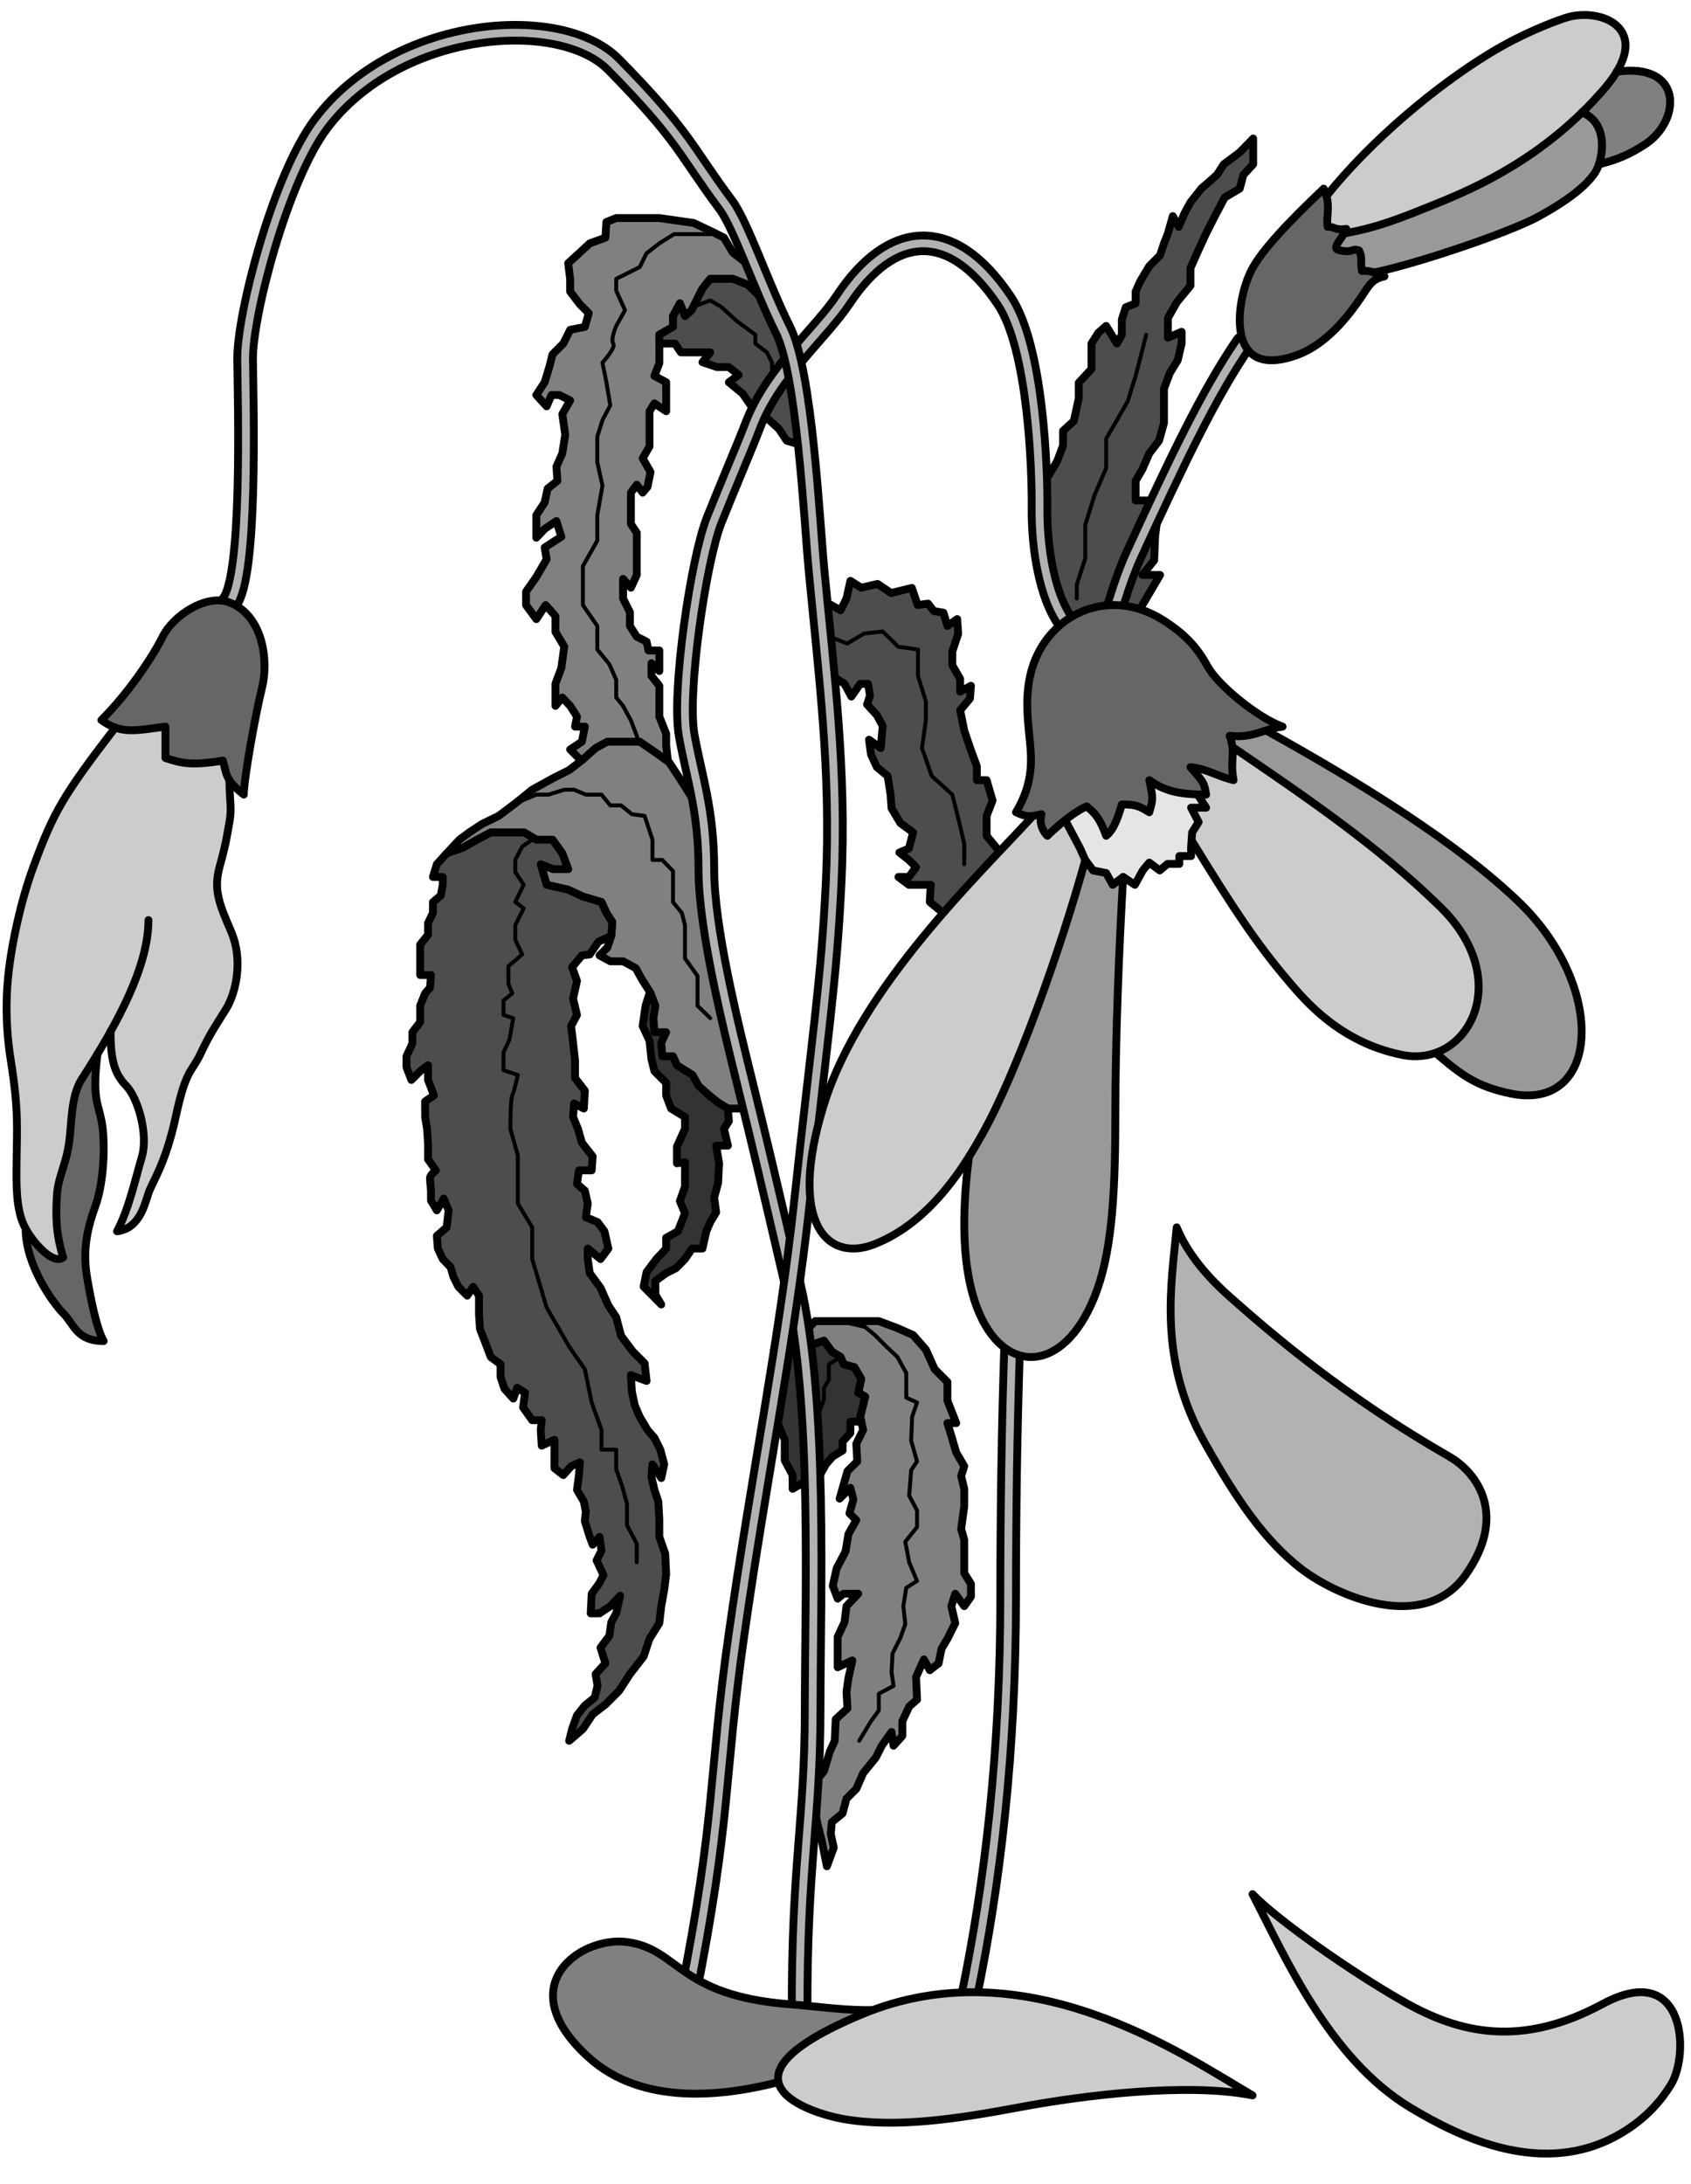 <?xml version="1.0" encoding="UTF-8"?><svg xmlns="http://www.w3.org/2000/svg" xmlns:xlink="http://www.w3.org/1999/xlink" height="278.4" preserveAspectRatio="xMidYMid meet" version="1.0" viewBox="207.4 266.2 215.7 278.4" width="215.7" zoomAndPan="magnify"><g stroke="#000" stroke-linecap="round" stroke-linejoin="round"><path d="m282.875,364.5-2.75-2.75 1.5-1 .375-1.917h-1.25l.25-1.277-.875-1.368-1-1.066-.875,1.066v-2.813l.75-2 .375-2.75-1.125-1.875v-2l-1.25-1.415-1.187,1.79-1.313-1.79v-1.71l1.313-1.875 1.312-2.25-.25-1.5 2.125-1.375-.625-2-1.5,1-1.062,1.125v-2.875l1.062-1.625 .375-1.75 1.25-1-.125-1.812 .75-1.688 .375-2.375-.375-2.625 1-1.75-1.375-.692h-1l-.625,1.442-1.312-1.442 1.062-1.625 .625-2.058 .375-1.5 1.375-1.375 .875-1.75 1.875-.375 .5-1.75-1.125-1.125-1.25-1.625v-1.625l-.25-2 1.375-1.25 1.375-1.274 2-.726 .125-2 1.253-.5h2.122 3.375l4.375.625 2.125,1 1.75.875 1.107,1.875 2.269,1.789 2.097,4.736-2.422-2.4-1.944-.75h-1.607-1.25l-1,1.25-.625,1.25-.75,1.5-.853.75-.647-1.625-.875,1.625v1.375l-1.75,1v2.125 1.5l-.625,1.625 1.5.808v1.625 2.067l-1.5-1-.625,1v1.875 2.616l-.875,1.509 1,1.75-.375,1.875-.625.75-.75-1-.75,1v2.25 1.75l.75,1.125v1.875 1.75 1.75l-.75,1.625-1-1.125v2.5l.875,1.75v1.75l.875,1.375 1.25.625 .25,1.125h1.375v2.625l-1-1v1.625l1,1.25v2 1.931l.875,2.194v1.5l.5,4.409z" fill="gray"/><g id="change1_1"><path d="m300.125,406.25 .25,2.875-.625.988 .5,2.137h-1.5l.375,2.25-.125,2.5-.5,1.867 .25,1.883-.75,1.25-.5,1.167-.5,2.203h-1.312l-.916,1.338-1.147,1.167-1.25.625-1.375,1v1.75l.75,1.25-2.25-2.273 .375-1.852 1.25-1.667 1.25-1.338v-1.37l1.5-.833 .897-2.292-.647-1.562 .647-1.813v-3.125l-1.022.125v-2.125l1.022-2.262v-1.512l-1.772-1.083-.625-1.643v-1.625l-1.5-1.5-.375-1.5-.25-2.375-.875-1.875 .375-2.587 1.125-3.538z" fill="#333"/></g><g id="change2_1"><path d="m310.215,323.116-2.465-.741-1-1.5-1.375-1.25-1.875-1.25-1.375-2-1.75-1.442 1.25-.933-1.25-1h-1.5l-1.875-.625 1-1.25h-2-1.75l-.75-1.125h-2v-1.125l1.75-1v-1.375l.875-1.625 .647,1.625 .853-.75 .75-1.5 .625-1.25 1-1.25h1.25 1.607l1.944.75 2.422,2.4 2.742,5.1 1.434,6.678z" fill="#4d4d4d"/></g><path d="m295.85,305.3 2.15-.8 1.375.8 2,1.825 2.375,1.75v1.125l1.473,1.125 .652,1.308v.942" fill="none" stroke-width=".5"/><path d="m298.85 296.05h-5.475l-1.875 1.176-1.639 1.274-0.861 1.75-2.997 1.5v1.5l1.122 2.5-1.122 2s-0.753 1.75-0.378 2.25-1.375 2.433-1.375 2.433l0.5 2.5 0.5 2.942-1 1.875-0.662 2.125v3.25l0.662 3-0.662 3.75v3.25l-1.838 3.25v4.96l1.838 2.665v3l1.537 1.875 0.878 2v2.247l0.872 1.066 1 1.855 0.75 1.957 0.625 2.625" fill="none" stroke-width=".5"/><g id="change2_2"><path d="m354,330h-1.741v-2.5l.87-1.5 .871-2 1.25-1.625 .625-2.25v-2-2.375l.75-2 1-1.618 .5-2.132v-1.5l-1.75.75v-2.5l1.125-2 1.75-2.125v-2.25l1-2.25 1-2.167 1.25-2.458 1.125-2.125 1.911-1.125 .464-1.75 1.25-1.355v-3.28l-1.714,1.76-2.036,1.52-.875,1.355-2,1.75-1.375,1.75-.75,1.375-.75,1.75-.75-1.375-.625,2.208-.5,1.268-.5,1.524-1.375,1.375-1.125,1.875-.616,1.375v1.5l-1.259.5-.5,1.558v1.942l-.625,1.125-1.375-2.25-1,.875-.875,1.375v3.25l-1.625,1.75v2l-.625,2.875-1.375,1.25v1.875l-.75,2-1.125,1.875-1.146,1.498 .256,7.267 .594,3.62 1.295,4.075 1.751,2.665 3-1.375 2.605-.594 2.779.719 1.355-2.25 1.761-3-2.253-.003 1.503-1.872 .125-3.125 .616-4.754z" fill="#4d4d4d"/></g><path d="m353.61 308.88-1.355 5.25-1.009 3.25-2.75 4.75v3.75l-1.5 3.5-1.166 3.75v4.25l-1.084 3.375v1.75" fill="none" stroke-width=".5"/><g id="change2_3"><path d="m335.521,375.531-2.271-2.781v-2.534l.756-1.966-.756-2.591h-1.25v-1.784l-.875-2.371-.728-2.181-.522-2.573 1.25-1.5 .125-1.625-1.375.75v-1.625l-1-1.75v-1.75l.75-2.25-.125-1.875-1.251.875-.509-1.693-1.235-.213-.725-.938-1.321.179-.746-2.182-2.651.648-1.717-1.159-2.095.483-1.375-.875-.5,2.25-.75,1.5-2.721-1.5 .918,9.368 2.303,1.51 .875,1.622 1.125-1.622h1l.25,1.497-.375,1.125 1.25,1.375 .75,1.375-.125,1.375-.125,1.444-1.5-1.069 .25,1.875 .75,1.625 1.375,1.125 .375,2.375 .125,1.75 1.125,1.875 1.625,1.204-.541,2.046-1.209.505 1.209.953 .916.917-.916,1.25h-1.334l1.334,1h1.541 1.25l-.125,2.181 2.48,2.055 3.199-3.586z" fill="#4d4d4d"/></g><path d="m330.397,376.375v-2.625l-.647-2.75-.875-3.5-2.625-2.375-1.25-3.556 .5-3.526v-2.418l-1-3.25v-3.375l-2.527-.346-1.973-1.949-2.36.259-2.174,1.279-1.918-.743" fill="none" stroke-width=".5"/><path d="m297.005,370-2.755-4.341-1.5-2.284-1.75-1.25-2-1.375h-2.125-2l-1.5.819-1.75,1.556-1.625,1.25-2,1-2.716,1.5-2.159,1.75-2.125,1.591-2.125,1.034-1.625,1.079-1.25.921-1.625,1.75 2.125-.75 1.75-1 1.75-.921h2.375 1.875l1.563.921h2.062l1.25,1.75 .75,2h-1.875l-1.625-.625 .75,2.625 2.75.625 1.875.875 2.375.713 .625,1.372 .75,1.165-.125,1.75-.5,1.5-1,1 1.375.75h1.625l1.625.875 .75,1.375 1.125,1.771 .625,1.642-.25,1.587 .125,1.793h1.5l-.625,1.332 .125,1.732h1.375l.5,1.143 2,1.25 .75,1.375 1.375,1.224 1.125.901 1.25.768h2l.551-1.669-2.376-9.849-1.913-9.356-.609-4.059-.385-4.585-.105-4.002z" fill="gray"/><g id="change2_4"><path d="m264.375,375 2.125-.75 1.75-1 1.75-.921h2.375 1.875l1.563.921h2.063l1.25,1.75 .75,2h-1.876l-1.625-.625 .75,2.625 2.75.625 1.875.875 2.375.713 .625,1.372 .75,1.165-.125,1.75-1.625.75-1.125,1.625-1,.125-1.25,1.5 .625,1.75-.5,2.25 .5,2.094-.75,1.406 .25,2.125 .25,2.25v2.25l1.25,1.625-.125,2.268-1.25-.643-.125,1.726 .625,1.513 .5,1.762 1.375,1.75-.125,1.781h-1.625l-.25,1.719 1,.875 .375,1.625-.25,1.75 1.5.625 .875,1.167 .5,2.203-1,1.338-1.625-1.338v1.338l.25,1.792 1.375,1.875 1,2.25 1,1.5 .625,2.375 1.5,2 1.5,1.5 .25,2.25-2-.75 .125,2.125 .375,1.75 .625,1.438 1,1.688 .875,1 .75,1.5 .5,1.875-.375,1.75-1.125-1.75-.125,1.623 .375,1.625 .5,1.5 .125,2.25v2.25l.75,2.125 .125,2.625-.25,2-.375,2.084-.25,2.166-1.25,2-.75,2.25-1.75,2.25-1.375,2.125-1.75,1.75-1.625,1.25-1.25,1.875-1.75,1.5 .375-1.5 .625-1.75 1-1.25 1.25-1 .375-1.5-.25-1.5 1.25-1.375-.625-2 1.125-1.5 .25-1.75 .625-1.125 .5-2.25-1.25,1.334-1.375.916h-1.125l.125-2.5 1-1.375 .5-1-.875-1.875 .625-1.25-.25-1.75-.875,1-.375-1-.625-2 .125-1.25-.25-1.25-.875-1.5 .25-1.875 .125-1.625-1.125.5-1,1.125-1.122-.875v-1.625-2l-1.628.75-.125-2 .125-1.25h-1.216l-1.159-1.625 .25-1.875-1-.625-.5,1.375-1.125-1.25-.5-1.5v-1.625l-1.25-.924-.5-1.326-.875-2.25-.125-1.875v-2.375l-.75-1.125-.75,1.125-1.125-1.125-.625-1.25-.375-1.25-1-1.042-.625-1.338-.125-1.62 1.25-1.083 .25-2.167-.625-1.5-.875,1.5-.75-1.25v-1.25c0,0-.125-1.25-.125-1.625s.75-.969.75-.969l-1-1.406v-2l-.125-1.887-.25-1.513v-1.976l1.125-.776-.75-1.974v-1.874l-1,.75-1.125,1.125-.625-1.625v-1.393l.75-1.607v-1.457l1-1.293v-2.087l.625-1.578 .625-.71 .125-1.625h-1.375v-1.125-1.75-1l1-1.25v-1.5l.625-1.29v-1.372l1-.838 .25-1.375v-1h-1.25l.5-1.625 1.25-1.375z" fill="#4d4d4d"/></g><path d="m298 396-1.625-1.587v-3.788l-1.603-2.25v-4.241l-0.397-1.549-1.125-1.372v-3.963l-1.375-1.417h-1.25v-2.583l-1-3.034-1.625-0.216-1.375-1.125h-1.375l-1.125-1.375h-2l-1.5-0.625h-1.25l-2 0.625h-1.562l-1.806 0.759" fill="none" stroke-width=".5"/><path d="m275.284,373.25-1.277.875-.882,1.708v1.542l1.079,1.625-1.079,2.181 1.079.819-1.079,2.134v1.866l.882,1.875-1.757,1.5v2.25l.5,1.21-1.125.915v1.844l1.25.406-.5,2.75-.75,1.625v2.25l1.829.625c0,0-.454,2.072-.704,2.599s-.25,4.265-.25,4.265l.954,3.387v2.625 3.5l1.83,3.042v4.041l1.841,6.167 2.875,5 2,2.875 .875,4.25 1.25,3.5v2.5h1.878v2.5l.747,2.125 .625,2.25v2.75l1.25,2.375v2.375" fill="none" stroke-width=".5"/><path d="m309.695,436.4 1.68-1.775h2 2.75 3.375l2.375.888 2,.887 1.625,1.85 1.125,2.5 1.624,1.625v2.375l1.126,2.875h-1.126l.501,1.625 .625,2.125 1.022,1.75-.397,1.25 .397,1.625v2.25l-.397,2.875 .397,1.375v2 2.25l.853,1.375v1.625l-.853,1.209-1.147-1.584-.5,1.584 .5,2.166-1.001,2-.749,1.25-.375,1.875-1.125.875-.75-1.375-1,2.25 .125,2.875-1,.875-.875,1.875v1.875l-1.125,1.25-.25-1.75-1.25,1.75-.75,1.5-1.625,2-.875,2-1.25,1.25-.5,1.875-1.375,1.125-.125,1.5 .375,1.75-.875,2.375-.625-3.125-.625-2.5-.87-4.397 1.745-2.103 .75-2.5 .625-1.375 .125-2.75 1.5-1.375-.125-2.125 .25-1.75 .5-2.25-1.875.875v-1.875-2l.875-1.875 .25-2.041 1.5-1.584h-1.875l-.75.625-.625-1.625 .5-2.25 1.125-2.125 .375-2.25 1-1.75-.875-.875 .5-1.75-.375-1.5-1.375,1.375 1-3.5 1.25-1.25-.125-2.25 .875-1.75-.375-1.687 .625-2.563-.875-.5 .375-1.75-.875-1.5-1.375-.375-.375-.924-1.125-.701-1-1.375-1.125.375-1.449.649z" fill="gray"/><g id="change1_2"><path d="m317.265,447.441-.14-.628 .625-2.563-.875-.5 .375-1.75-.875-1.5-1.375-.375-.375-.924-1.125-.701-1-1.375-1.125.375-1.449.649-.231-1.749-1.07.1-1.633,2.701-.972,6.031 .73,2.768 .75,1.75v2.625l1,1.875v1.751l2.164-1.251 .418,1.251 1.043-2.001 .625-1.125 .875-1 1.25-.75v-1.125l1-1.125v-1.434z" fill="#333"/></g><path d="m314.625,439.201-1.5.924v2l-.625,1v1.5l-.615,1.576" fill="none" stroke-width=".5"/><path d="m314.625,434.625 3.125.75 1.25,1.025 1.473,1.475 1.402,1.326 1.125,2.049v3.125l1.375.625-.625,1.813-.125,3.062 .75,2.625-.75,1.125-.25,3.25 1,1.875v2.125l-1.5,1.875 .5,2.625 1,2.375-1.375.875-.375,2.334 .25,2.291-.625,1.75-1,2-.125,2.375 .25,1.75-1.875,1v2.125l-1,1.375-1.5,2.5" fill="none" stroke-width=".5"/></g><g fill="none" stroke-linecap="round" stroke-linejoin="round"><path d="m309.397,523c-.064-19.333 1.663-24.5 1.663-39s.97-39-2.53-54-4.03-17.25-6.03-25.375-5-20.125-5-27.625-1.5-11.5-2.5-17 1.5-22.5 3.5-27.5 3.926-9.447 4.898-12c2.602-6.833 8.602-11.667 11.602-16.167 6-9 13.667-10 20.5.167 4.018,5.978 4.547,21.401 4.5,26.5-.051,5.48 1.058,10.974 3,14" stroke="#000" stroke-width="3"/><path d="m309.397,523c-.064-19.333 1.663-24.5 1.663-39s.97-39-2.53-54-4.03-17.25-6.03-25.375-5-20.125-5-27.625-1.5-11.5-2.5-17 1.5-22.5 3.5-27.5 3.926-9.447 4.898-12c2.602-6.833 8.602-11.667 11.602-16.167 6-9 13.667-10 20.5.167 4.018,5.978 4.547,21.401 4.5,26.5-.051,5.48 1.058,10.974 3,14" stroke="#b2b2b2"/><path d="m295.154,520.813c4.593-23.146 3.575-27.884 6.18-46.146 2.854-20.011 6.483-37.816 8.333-55 2.333-21.667 3.468-28.281 4.072-41 .682-14.336-.932-26.444-2.203-39.979-.584-6.212-1.492-24.892-4.252-30.423s-5.413-13.425-7.284-15.931c-5.228-7-5.228-8.667-14.333-17.912-6.847-6.951-27.667-5.276-37.333,7.578-5.187,6.897-9.732,24.359-9.667,30 .07,6.063.681,27.652-2,31" stroke="#000" stroke-width="3"/><path d="m295.154,520.813c4.593-23.146 3.575-27.884 6.18-46.146 2.854-20.011 6.483-37.816 8.333-55 2.333-21.667 3.468-28.281 4.072-41 .682-14.336-.932-26.444-2.203-39.979-.584-6.212-1.492-24.892-4.252-30.423s-5.413-13.425-7.284-15.931c-5.228-7-5.228-8.667-14.333-17.912-6.847-6.951-27.667-5.276-37.333,7.578-5.187,6.897-9.732,24.359-9.667,30 .07,6.063.681,27.652-2,31" stroke="#b2b2b2"/><path d="m331 520.81c3-14.479 5-31.146 5-51.146s0.559-45.95 2.667-65.042c1.969-17.829 7.666-55.292 13.333-67.625s9.667-20.667 14-27" stroke="#000" stroke-width="3"/><path d="m331 520.81c3-14.479 5-31.146 5-51.146s0.559-45.95 2.667-65.042c1.969-17.829 7.666-55.292 13.333-67.625s9.667-20.667 14-27" stroke="#b2b2b2"/></g><g id="change3_1"><path d="m378.861,295.958c.121-.204.218-.401.264-.583-1.5.25-1.625-.375-2.375-.25-.211-1.163.293-2.326-.152-3.942l-.002.003c5.738-7.186 14.144-14.127 20.821-18.186 4.25-2.583 8.011-3.966 9.584-4.5 4.416-1.5 11.722,1.236 5.055,8.986-7.615,8.852-16.666,12.75-21.416,14.667s-7.42,3.012-11.779,3.805z" fill="#ccc"/></g><g id="change4_1"><path d="m409.193,280.527c3.526,1.361 2.724,6.139 1.641,7.723s-3.167,3.333-7.083,5.5-16.25,6.25-21.092,7.19l.035.011c-.419-.155-.882-.264-1.569-.201-.25-1.438.125-1.625-.375-2.625-.968-.324-.688.375-2.542-.027-.931-.202.107-1.226.653-2.14l-.001-.001c4.359-.792 7.029-1.888 11.779-3.805 4.166-1.681 11.642-4.887 18.555-11.624l-.001-.001z" fill="#999"/></g><path d="m411.34 287.2c0.724-2.057 0.781-5.545-2.147-6.675" fill="none" stroke="#000" stroke-linecap="round" stroke-linejoin="round"/><path d="m411.36 287.14c2.198-0.569 3.706-1.134 5.896-2.557 4.497-2.921 4.997-10.421-3.623-9.242" fill="none" stroke="#000" stroke-linecap="round" stroke-linejoin="round"/><path d="m411.359,287.146c.706-2.063.736-5.498-2.166-6.618l.001.002c.969-.943 1.926-1.956 2.861-3.043 .683-.794 1.219-1.535 1.627-2.225l-.052.084c8.62-1.179 8.12,6.321 3.623,9.242-2.19,1.423-3.698,1.987-5.896,2.557l.002.001z" fill="gray"/><g id="change4_2"><path d="m364.609,361.504c-.047-.438-.151-.921-.359-1.504 2.057.229 3.262-.248 4.642-.678 11.775,6.511 24.442,14.344 32.275,21.891 11.286,10.874 10.333,26.787-1.099,24.394-4.301-.9-6.259-2.349-9.463-5.111l-.035-.089c5.767-2.074 8.368-10.933.593-18.547-7.972-7.807-17.195-14.053-26.338-20.291l-.216-.065z" fill="#999"/></g><g id="change3_2"><path d="m360.166,367.5 1.084,1.667h-1.916l.958,1.833-.825,1.316-.085,1.194 .133.006c5.242,8.561 8.212,13.005 12.152,17.65 2.224,2.621 6.663,7.956 14.667,9.529 8.333,1.638 14.333-9.529 4.829-18.836-7.972-7.807-17.195-14.053-26.338-20.291l-.216-.065c.142,1.312-.234,2.211.141,4.154-2.313-.579-3.25-1.409-5.5-1.659 1.75,2 1.75,2 2,3.5-.38-.002-.74-.009-1.083-.022l-.001.024z" fill="#ccc"/></g><g id="change3_3"><path d="m339.149,370.216c-6.649,7.284-21.983,21.784-26.649,36.784s.334,20.167 6.386,17.834c7.611-2.935 12.091-11.009 13.781-14 4.333-7.667 10-23.5 13.167-35l-.667-1.5-.855-1.583-1.044-1.998c-1.282,1.01-2.268,1.998-2.268,1.998s-1.214-1.096-.75-2.75c-.466.097-.81.174-1.101.215z" fill="#ccc"/></g><g id="change4_3"><path d="m350.667,378-1.333,1-.834-1.5-1.666-.333-1-1.333c-3.167,11.5-8.834,27.333-13.167,35-.398.705-.952,1.692-1.665,2.829l-.002-.001c-1,7.662-.826,14.439 1.056,19.325 3.278,8.513 10.944,8.513 14.953-1.45 2.087-5.187 2.658-12.203 2.658-22.703s.5-22.167 1-30.834z" fill="#999"/></g><g id="change5_1"><path d="m360.167,367.478c-2.764-.102-4.388-.566-6.167-1.819 .5,2.341.5,2.341 0,4.091-1.333-.833-1.833-1-3.5-1-.392,1.373-1,3.25-2,4-.75-2.083-1.359-2.864-2.5-3.75-.908.407-1.885,1.084-2.732,1.752l1.899,3.582 .667,1.5 1,1.333 1.666.333 .834,1.5 1.333-1 1.5,1 1-1.833 .833-1 1.334,1 1-.833h1.5v-1h1.5v-1.167l.133-1.851 .825-1.316-.958-1.833h1.916l-1.084-1.667 .001-.022z" fill="#e5e5e5"/></g><g id="change3_4"><path d="m221.504,397.702c-.004,3.632.496,5.381 1.996,6.923s2.833,6.209 2,9.042-1.667,6.667-3.167,9.5c2.833-.333 3.5-3.333 4-4.833s2.167-3.668 3.5-9.834 2-5.5 3.167-8 1.899-3.5 3.233-5.667 2.167-6.333.667-9.833-2.314-5.333-1.48-8.333 .914-3.834 1.247-5.667 0-2.683 0-5.341l-.004-.001c-.472-.743-.536-1.417-.829-2.491-4,.667-5.333.333-7.333-.333v-4c-2.875.375-4.625.75-6.375.14l-.028-.011c-6.601,8.604-7.833,10.683-10.411,17.672-1.803,4.889-2.686,9.865-3.019,12.199s-.812,6.76.103,12.5c1.063,6.67.774,8.643.731,14.072-.026,3.255.167,5.595 1.167,7.428s3.5,4.666 4.797,3.666c-.964-3-.964-5.5-.797-8s1.341-3.998 1.667-7.666c.251-2.825.316-5.409 1.667-7.334 1.238-1.931 2.428-3.874 3.501-5.798" fill="#ccc"/></g><g id="change6_1"><path d="m210.667,422.834c1,1.833 3.5,4.666 4.797,3.666-.964-3-.964-5.5-.797-8s1.341-3.998 1.667-7.666c.251-2.825.316-5.409 1.667-7.334 .627-.976 1.242-1.955 1.834-2.934h-.001c-.667,5.434 0,6.1.5,8.434s.438,7.666-.781,11-1.553,6-1.053,9 1.256,6.667 2.128,8.167c-3.461,0-3.794-2.167-5.128-3.5s-4.833-6.166-4.833-10.833z" fill="#666"/></g><g id="change6_2"><path d="m220.333,358c3.5-3.5 6.5-8 7.833-10.667s5.564-5.461 8.5-4.333c4.338,1.667 5,7.5 4.167,10.833s-2.333,11.667-2.333,13.667c-2.333-1.833-2.167-2.5-2.667-4.333-4,.667-5.333.333-7.333-.333v-4c-3.833.499-5.667.999-8.167-.834z" fill="#666" stroke="#000" stroke-linecap="round" stroke-linejoin="round"/></g><path d="m222.097,358.962c-6.601,8.604-7.833,10.683-10.411,17.672-1.803,4.889-2.686,9.865-3.019,12.199s-.812,6.76.103,12.5c1.063,6.67.774,8.643.731,14.072-.026,3.255.167,5.595 1.167,7.428s3.5,4.666 4.797,3.666c-.964-3-.964-5.5-.797-8s1.341-3.998 1.667-7.666c.251-2.825.316-5.409 1.667-7.334 4.5-7 8.333-14.167 8.333-20" fill="none" stroke="#000" stroke-linecap="round" stroke-linejoin="round"/><path d="m221.504,397.702c-.004,3.632.496,5.381 1.996,6.923s2.833,6.209 2,9.042-1.667,6.667-3.167,9.5c2.833-.333 3.5-3.333 4-4.833s2.167-3.668 3.5-9.834 2-5.5 3.167-8 1.899-3.5 3.233-5.667 2.167-6.333.667-9.833-2.314-5.333-1.48-8.333 .914-3.834 1.247-5.667 0-2.683 0-5.341" fill="none" stroke="#000" stroke-linecap="round" stroke-linejoin="round"/><path d="m219.833,400.566c-.667,5.434 0,6.1.5,8.434s.438,7.666-.781,11-1.553,6-1.053,9 1.256,6.667 2.128,8.167c-3.461,0-3.794-2.167-5.128-3.5s-4.833-6.166-4.833-10.833" fill="none" stroke="#000" stroke-linecap="round" stroke-linejoin="round"/><path d="m339.15 370.22c-6.649 7.284-21.983 21.784-26.649 36.784s0.334 20.167 6.386 17.834c7.611-2.935 12.091-11.009 13.781-14 4.333-7.667 10-23.5 13.167-35" fill="none" stroke="#000" stroke-linecap="round" stroke-linejoin="round"/><path d="m364.82 361.57c9.143 6.238 18.366 12.483 26.338 20.291 9.504 9.307 3.504 20.474-4.829 18.836-8.004-1.573-12.443-6.909-14.667-9.529-3.94-4.645-6.91-9.089-12.152-17.65" fill="none" stroke="#000" stroke-linecap="round" stroke-linejoin="round"/><path d="m368.89 359.32c11.775 6.511 24.442 14.344 32.275 21.891 11.286 10.874 10.333 26.787-1.099 24.394-4.301-0.9-6.259-2.349-9.463-5.111" fill="none" stroke="#000" stroke-linecap="round" stroke-linejoin="round"/><path d="m350.667,378c-.5,8.667-1,20.334-1,30.834s-.571,17.517-2.658,22.703c-4.009,9.963-11.675,9.963-14.953,1.45-1.882-4.886-2.056-11.663-1.056-19.325" fill="none" stroke="#000" stroke-linecap="round" stroke-linejoin="round"/><path d="m360.166,367.5 1.084,1.667h-1.916l.958,1.833-.825,1.316-.133,1.851v1.166h-1.5v1h-1.5l-1,.834-1.334-1-.833,1-1,1.833-1.5-1-1.333,1-.834-1.5-1.666-.333-1-1.334-.667-1.5-1.899-3.581" fill="none" stroke="#000" stroke-linecap="round" stroke-linejoin="round"/><g id="change6_3"><path d="m337,369.75c2.25-3.75 2-6.75 1.75-9.25s-.601-5.302.081-8.268c1.701-7.399 9.669-11.565 16.919-6.982 3.118,1.971 4.5,3.75 5.75,6s6.25,6.417 9.5,7.583c-2.563.333-3.75,1.5-6.75,1.167 .834,2.333 0,3.067.5,5.659-2.313-.579-3.25-1.409-5.5-1.659 1.75,2 1.75,2 2,3.5-3.446-.021-5.25-.433-7.25-1.841 .5,2.341.5,2.341 0,4.091-1.333-.833-1.833-1-3.5-1-.392,1.373-1,3.25-2,4-.75-2.083-1.359-2.864-2.5-3.75-2.282,1.024-5,3.75-5,3.75s-1.214-1.096-.75-2.75c-1.583.333-1.75.417-3.25-.25z" fill="#666" stroke="#000" stroke-linecap="round" stroke-linejoin="round"/></g><g id="change7_1"><path d="m357.5,422.667c-.666,7.167-2.453,16.689 3.5,27.334 4.283,7.658 7.834,12.666 12.334,16.166s15.667,8.334 21,.834 1.68-13-2.167-15.167c-13.333-7.667-22.345-15.405-27.917-20.333-2.764-2.443-5.417-5.501-6.75-8.834z" fill="#b2b2b2" stroke="#000" stroke-linecap="round" stroke-linejoin="round"/></g><g id="change3_5"><path d="m367.17 507.67c4 7.667 9.7 20.942 20.13 27.217 6.259 3.766 17.032 9.108 26.87 3.283 3.244-1.921 5.114-4.184 6.347-6.166 2.486-4 1.82-16.001-8.68-10.334s-18.334 3.668-25.167-0.166-16.5-10.668-19.5-13.834z" fill="#ccc" stroke="#000" stroke-linecap="round" stroke-linejoin="round"/></g><path d="m330,520.941c-6.666,4.984-34.223,19.531-47.5,7.56-10.167-9.167-1-15.5 4.862-14.726 6.709.887 6.472,6.841 20.805,7.94 6.814.523 10.719,1.697 21.833-.774z" fill="gray" stroke="#000" stroke-linecap="round" stroke-linejoin="round"/><g id="change3_6"><path d="m367.17 533.33c-8.833-5.167-28.862-19.072-49.833-10.334-20 8.334-6.604 12.601-2.334 13.348 6.667 1.167 14.5-0.014 22.5-1.514s21.334-3.167 29.667-1.5z" fill="#ccc" stroke="#000" stroke-linecap="round" stroke-linejoin="round"/></g><g id="change6_4"><path d="m376.25,290.25c-4.625,4.375-7.938,7.925-9.201,10.358-1.986,3.829-3.549,14.204 5.75,10.875 4.181-1.497 7.201-5.796 8.701-8.108 .819-1.263 1.25-1.64 2.5-1.945-1.023-.245-1.5-.805-2.875-.68-.25-1.438.125-1.625-.375-2.625-.968-.324-.688.375-2.542-.027-1.138-.247.667-1.723.917-2.723-1.5.25-1.625-.375-2.375-.25-.25-1.375.5-2.75-.5-4.875z" fill="#666" stroke="#000" stroke-linecap="round" stroke-linejoin="round"/></g><path d="m376.6 291.19c5.738-7.186 14.144-14.127 20.821-18.186 4.25-2.583 8.011-3.966 9.584-4.5 4.416-1.5 11.722 1.236 5.055 8.986-7.615 8.852-16.666 12.75-21.416 14.667s-7.42 3.012-11.779 3.805" fill="none" stroke="#000" stroke-linecap="round" stroke-linejoin="round"/><path d="m382.66 300.94c4.842-0.94 17.176-5.023 21.092-7.19s6-3.917 7.083-5.5 1.886-6.362-1.641-7.723" fill="none" stroke="#000" stroke-linecap="round" stroke-linejoin="round"/><path d="m411.36 287.14c2.198-0.569 3.706-1.134 5.896-2.557 4.497-2.921 4.997-10.421-3.623-9.242" fill="none" stroke="#000" stroke-linecap="round" stroke-linejoin="round"/></svg>